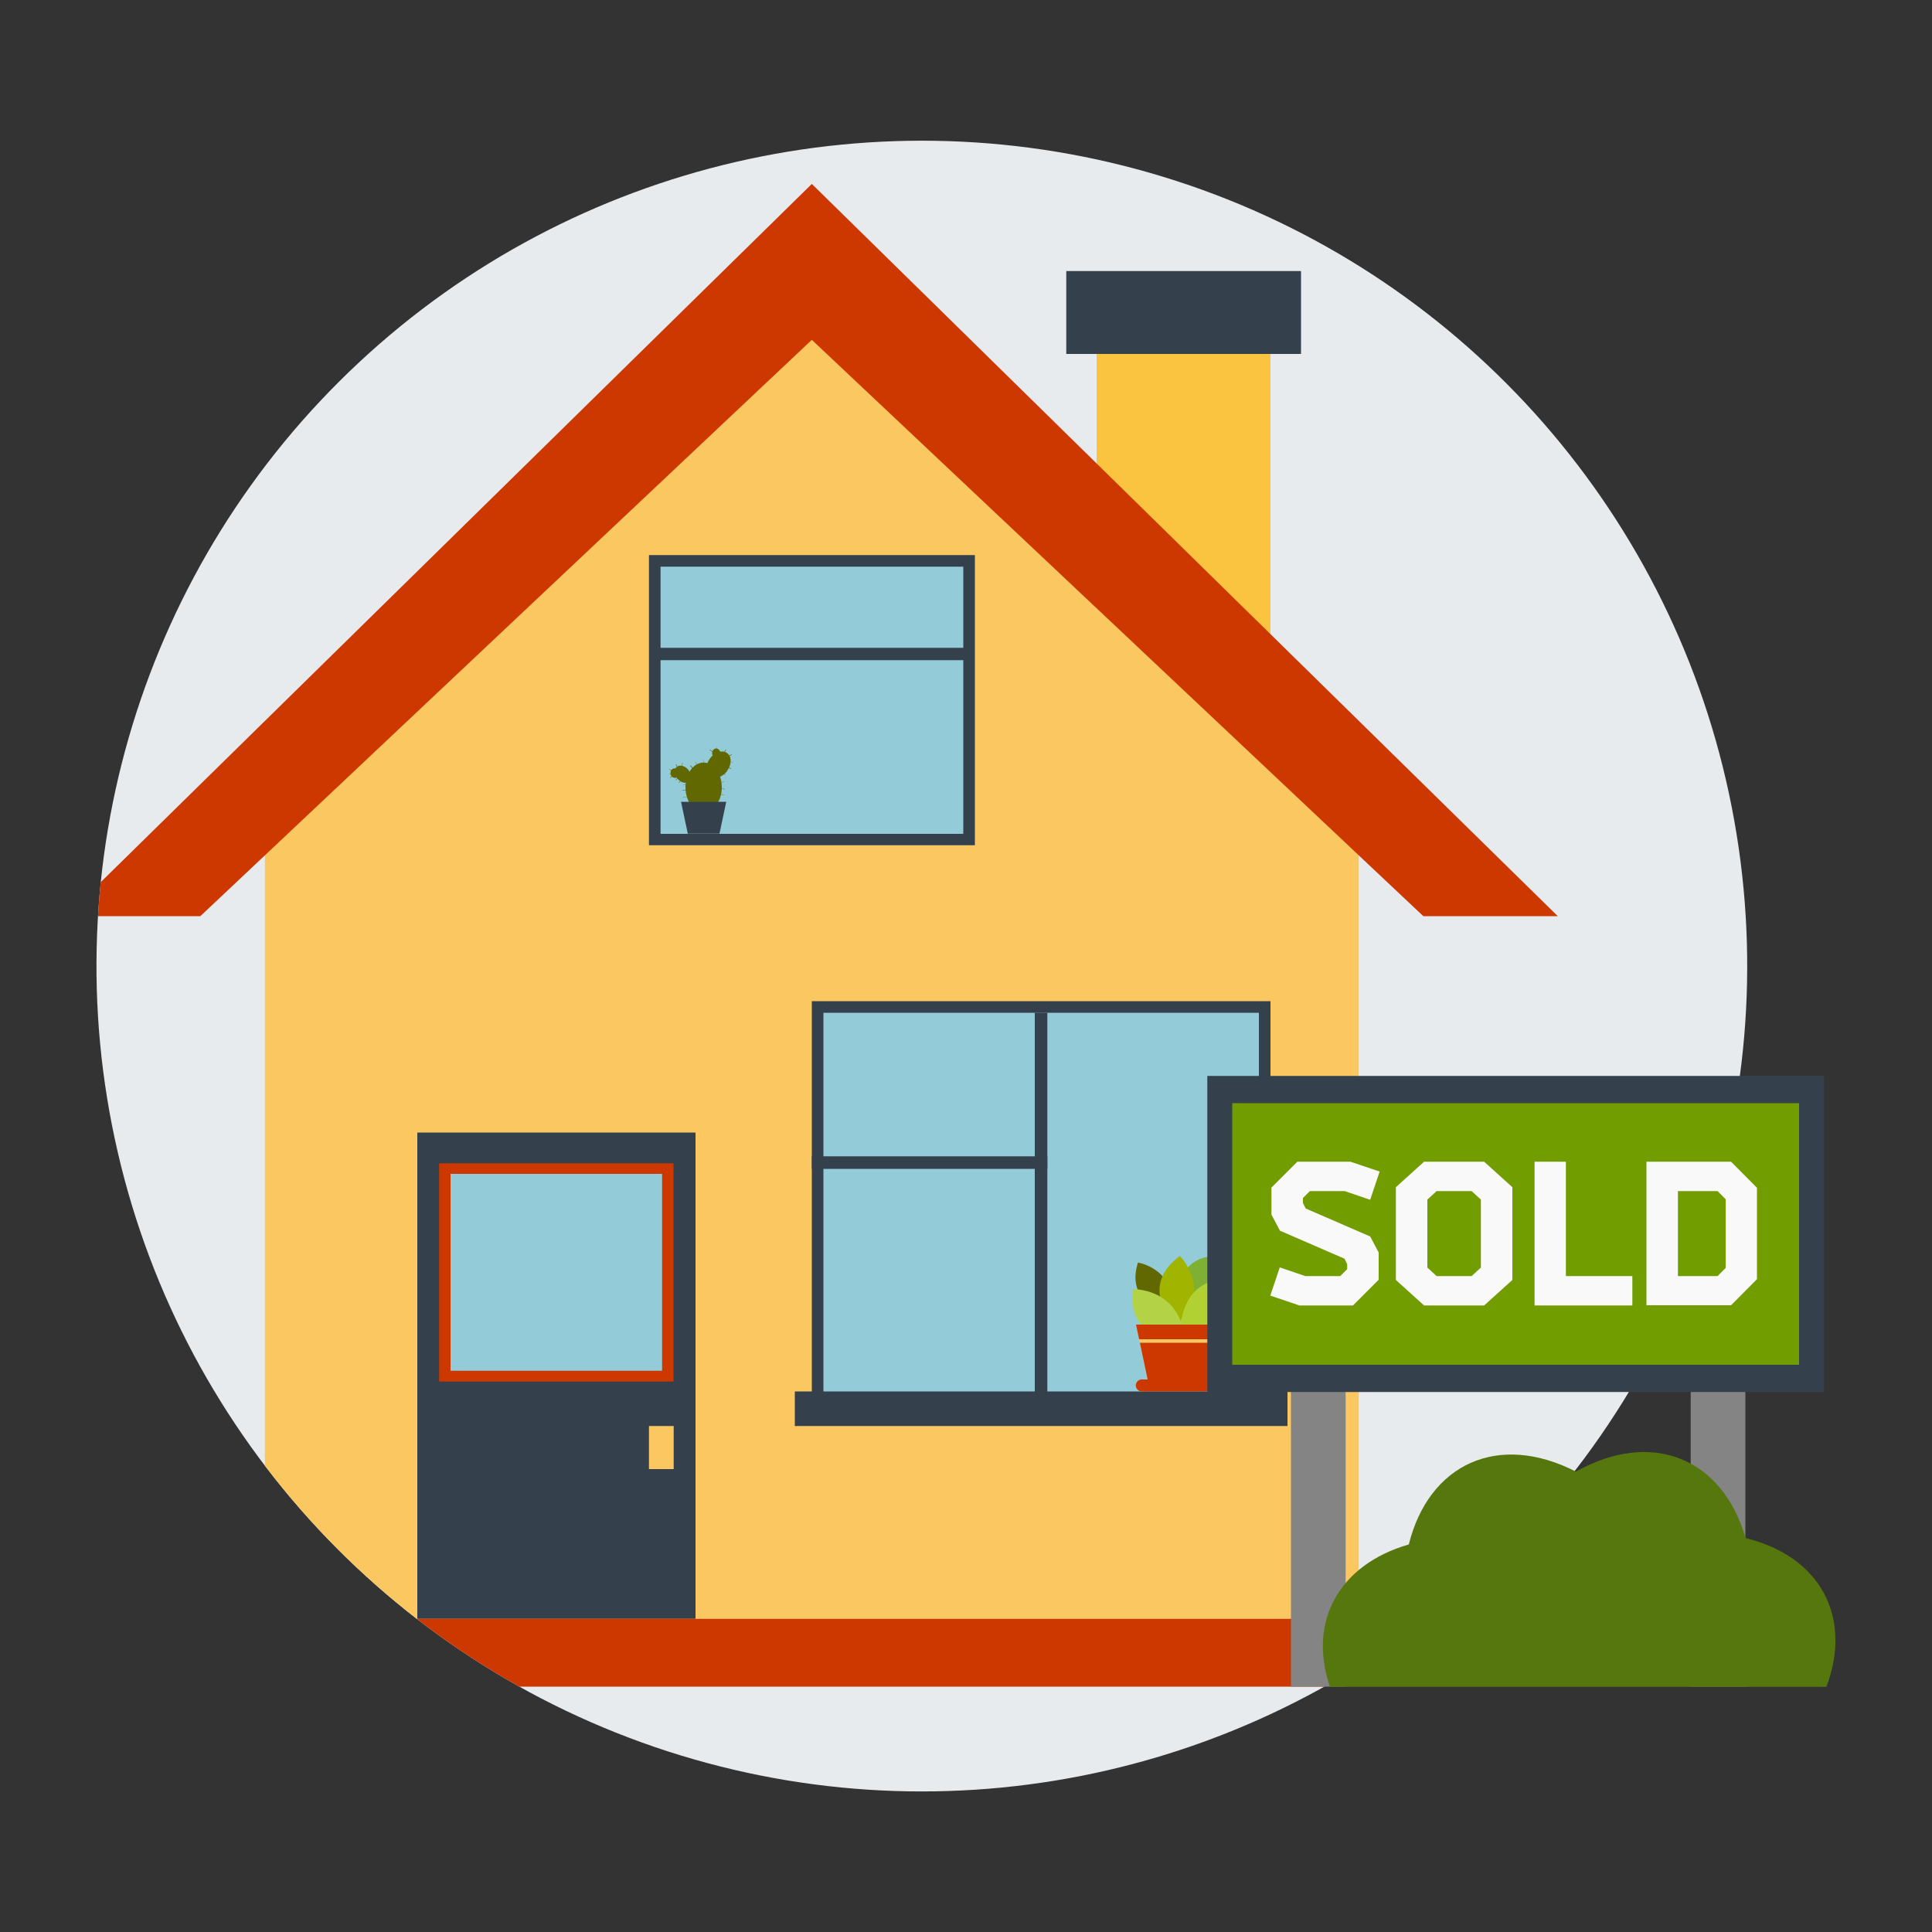 <?xml version="1.0" encoding="UTF-8"?>
<svg id="Layer_1" data-name="Layer 1" xmlns="http://www.w3.org/2000/svg" xmlns:xlink="http://www.w3.org/1999/xlink" viewBox="0 0 100 100">
  <rect x="0" y="0" width="100" height="100" fill="#333333" stroke="none"/>
  <defs>
    <style>
      .cls-1 {
        fill: #fac761;
      }

      .cls-2 {
        fill: #56770e;
      }

      .cls-3 {
        fill: #35404d;
      }

      .cls-4 {
        fill: #848484;
      }

      .cls-5 {
        fill: #f9f9f9;
      }

      .cls-6 {
        fill: #7eb033;
      }

      .cls-7 {
        fill: #b3d246;
      }

      .cls-8 {
        fill: #fac440;
      }

      .cls-9 {
        fill: #93cbd8;
      }

      .cls-10 {
        fill: #616801;
      }

      .cls-11 {
        fill: #b1d132;
      }

      .cls-12 {
        fill: #e8ebed;
      }

      .cls-13 {
        fill: #729d00;
      }

      .cls-14 {
        fill: #cd3700;
      }

      .cls-15 {
        clip-path: url(#clippath);
      }

      .cls-16 {
        fill: #a1b400;
      }
    </style>
    <clipPath id="clippath">
      <circle class="cls-12" cx="47.72" cy="50" r="42.72" transform="translate(-10.03 12.02) rotate(-13)"/>
    </clipPath>
  </defs>
  <g>
    <circle class="cls-12" cx="47.72" cy="50" r="42.72" transform="translate(-10.03 12.02) rotate(-13)"/>
    <g class="cls-15">
      <g>
        <rect class="cls-8" x="56.76" y="18.22" width="9" height="14.6"/>
        <polygon class="cls-1" points="70.33 83.79 13.71 83.79 13.71 39 41.94 15.11 70.33 39 70.33 83.79"/>
        <polygon class="cls-14" points="42.02 17.59 73.67 47.42 80.63 47.42 42.02 9.52 3.42 47.42 10.37 47.42 42.02 17.59"/>
        <rect class="cls-3" x="55.19" y="14.03" width="12.15" height="4.29"/>
        <rect class="cls-3" x="21.6" y="58.62" width="14.4" height="25.17"/>
        <rect class="cls-14" x="22.73" y="60.21" width="12.13" height="11.3"/>
        <rect class="cls-9" x="23.32" y="60.76" width="10.95" height="10.19"/>
        <rect class="cls-3" x="42.02" y="51.82" width="23.74" height="21.14"/>
        <rect class="cls-9" x="42.62" y="52.42" width="22.54" height="19.94"/>
        <rect class="cls-3" x="33.59" y="28.73" width="16.87" height="15.02"/>
        <rect class="cls-9" x="34.19" y="29.33" width="15.67" height="13.83"/>
        <rect class="cls-3" x="41.14" y="72.02" width="25.5" height="1.79"/>
        <g>
          <polygon class="cls-1" points="63.48 68.56 58.8 68.56 59.42 71.49 62.86 71.49 63.48 68.56"/>
          <path class="cls-6" d="M60.98,66.63c.11-.13.23-1.74,2.23-1.61,0,0,.18,1.99-1.95,2.47-.52.12-.27-.86-.27-.86Z"/>
          <path class="cls-10" d="M59.87,67.74c-.09-.13-1.53-.6-.97-2.39,0,0,1.86.28,1.81,2.33,0,.51-.85.05-.85.05Z"/>
          <path class="cls-16" d="M60.33,68.01c0-.19-1.07-1.66.74-3,0,0,1.6,1.58.12,3.55-.37.48-.86-.55-.86-.55Z"/>
          <path class="cls-11" d="M62.61,68.98c1.53-1.03,1.3-2.83,1.3-2.83-2.61-.05-2.67,2.04-2.8,2.22,0,0-.07.31-.05.61h1.56Z"/>
          <path class="cls-7" d="M59.57,68.98h1.72c-.47-2.35-2.66-2.25-2.66-2.25-.15,1.32.42,1.94.94,2.25Z"/>
          <polygon class="cls-14" points="63.48 68.56 58.8 68.56 58.96 69.32 63.32 69.32 63.48 68.56"/>
          <polygon class="cls-14" points="62.86 71.49 63.28 69.5 59 69.5 59.42 71.49 62.86 71.49"/>
          <path class="cls-14" d="M63.49,71.71c0,.17-.14.31-.31.31h-4.08c-.17,0-.31-.14-.31-.31h0c0-.17.14-.31.31-.31h4.08c.17,0,.31.14.31.31h0Z"/>
        </g>
        <g>
          <g>
            <path class="cls-10" d="M35.62,39.84c.18.21.2.48.05.61-.15.13-.42.07-.6-.14-.18-.21-.2-.48-.05-.61.15-.13.42-.07.6.13Z"/>
            <path class="cls-10" d="M34.93,40.26c-.12,0-.22-.1-.23-.23,0-.14.08-.25.2-.26.12,0,.22.1.23.24,0,.14-.08.25-.2.26Z"/>
            <path class="cls-10" d="M34.98,39.57s0,0,0-.01c0,0,.01,0,.02,0l.13.26s0,.01,0,.02c0,0-.01,0-.02,0l-.13-.26h0Z"/>
            <path class="cls-10" d="M35.32,39.48s0,0,.01,0c0,0,.01,0,0,.01l-.03.29s0,.01-.01.01c0,0-.01,0-.01-.01l.03-.29h0Z"/>
            <path class="cls-10" d="M34.65,39.83s0,0,0-.01c0,0,0-.01.01,0l.28.08s0,0,0,.02c0,0,0,0-.02,0l-.28-.08s0,0,0,0Z"/>
            <path class="cls-10" d="M34.61,40.06s0,0,0,0,0-.01,0-.01l.29-.03s.01,0,.01,0c0,0,0,.01-.01.01l-.29.03h0Z"/>
            <path class="cls-10" d="M34.71,40.27s-.01,0-.02,0c0,0,0-.01,0-.02l.19-.22s.01,0,.02,0c0,0,0,0,0,.02l-.19.22h0Z"/>
            <path class="cls-10" d="M34.99,40.39s0,0-.01,0c0,0,0-.01,0-.02l.16-.24s.01,0,.01,0c0,0,0,.01,0,.02l-.16.25h0Z"/>
            <path class="cls-10" d="M35.15,40.52s0,0-.01,0c0,0,0-.01,0-.02l.19-.23s.01,0,.02,0c0,0,0,.01,0,.02l-.19.22s0,0,0,0Z"/>
          </g>
          <g>
            <path class="cls-10" d="M37.63,39.92c-.26.33-.66.44-.9.25-.24-.19-.22-.6.03-.93.25-.33.65-.44.89-.25.24.19.22.6-.03.93Z"/>
            <path class="cls-10" d="M37.09,39.24c-.12,0-.22-.1-.23-.24,0-.14.08-.25.2-.26.12,0,.22.1.23.24,0,.14-.08.25-.2.26Z"/>
            <path class="cls-10" d="M37.08,38.59s0,0,.01,0c0,0,.01,0,.01,0l.02.3s0,0-.01,0c0,0-.01,0-.01,0v-.3s-.01,0-.01,0Z"/>
            <path class="cls-10" d="M37.57,38.8s0,0,.01,0c0,0,0,.01,0,.02l-.16.25s-.01,0-.02,0c0,0,0-.01,0-.02l.16-.25s0,0,0,0Z"/>
            <path class="cls-10" d="M37.87,39.05s0,0,.01,0c0,0,0,.01,0,.02l-.26.13s-.01,0-.02,0c0,0,0-.02,0-.02l.26-.13h0Z"/>
            <path class="cls-10" d="M37.94,39.44s0,0,0,.01,0,.01-.01.01l-.29-.04s-.01,0-.01,0c0,0,0-.01.01,0l.29.03h0Z"/>
            <path class="cls-10" d="M37.84,39.79s0,0,0,.01c0,0,0,0-.01,0l-.26-.13s0-.01,0-.02c0,0,0,0,.02,0l.26.13s0,0,0,0Z"/>
            <path class="cls-10" d="M37.55,40.1s0,.01,0,.01c0,0-.01,0-.02,0l-.22-.2s0-.01,0-.02c0,0,.01,0,.02,0l.21.2h0Z"/>
            <path class="cls-10" d="M36.73,38.82s0,0,0-.02c0,0,.01,0,.02,0l.24.17s0,.01,0,.02c0,0-.01,0-.02,0l-.24-.17h0Z"/>
          </g>
          <path class="cls-10" d="M37.36,40.75c0,.71-.42,1.28-.94,1.28s-.94-.57-.94-1.28.42-1.28.94-1.28.94.57.94,1.28Z"/>
          <path class="cls-10" d="M37.2,40.53s-.01,0-.01,0c0,0,0-.01,0-.01l.29-.07s.01,0,.01,0c0,0,0,.01,0,.01l-.29.07h0Z"/>
          <path class="cls-10" d="M36.4,39.32s0,0,.01,0c0,0,.01,0,.01.01v.29s.01.01,0,.01c0,0-.01,0-.01,0v-.3s-.01,0-.01,0Z"/>
          <path class="cls-10" d="M35.99,39.45s0-.01,0-.02c0,0,.01,0,.01,0l.12.27s0,.01,0,.01c0,0-.01,0-.01,0l-.12-.27h0Z"/>
          <path class="cls-10" d="M35.73,39.63s0,0,0-.01c0,0,.01,0,.02,0l.19.23s0,.01,0,.02c0,0-.01,0-.02,0l-.19-.22s0,0,0,0Z"/>
          <path class="cls-10" d="M37.21,40.82s0,0,0-.01c0,0,0,0,.01,0l.29.02s.01,0,0,.01c0,0,0,.01-.01.01l-.29-.03h0Z"/>
          <path class="cls-10" d="M37.19,41.11s0,0,0-.01,0,0,.01,0l.3.03s0,0,0,.01,0,0-.01,0l-.29-.02s0,0,0,0Z"/>
          <path class="cls-10" d="M35.62,41.22s0,0,.01,0c0,0,0,.01,0,.01l-.29.06s-.01,0-.01,0c0,0,0-.01,0-.01l.29-.06h0Z"/>
          <path class="cls-10" d="M35.62,40.92s0,0,0,.01c0,0,0,.01-.01,0l-.29-.03s-.01,0-.01-.01c0,0,0-.01.01-.01l.29.03h0Z"/>
          <path class="cls-10" d="M35.65,40.63s0,0,0,.01c0,0,0,.01-.01.01l-.29-.04s0,0,0-.01c0,0,0,0,.01,0l.29.03h0Z"/>
          <polygon class="cls-3" points="35.25 41.5 37.59 41.5 37.24 43.15 35.6 43.15 35.25 41.5"/>
        </g>
        <rect class="cls-3" x="53.56" y="52.42" width=".65" height="19.94"/>
        <rect class="cls-3" x="42.02" y="59.85" width="12.19" height=".65"/>
        <rect class="cls-3" x="33.88" y="33.53" width="16.28" height=".64"/>
        <rect class="cls-14" x="11.84" y="83.79" width="60.36" height="3.51"/>
        <rect class="cls-1" x="33.59" y="73.81" width="1.28" height="2.23"/>
      </g>
    </g>
  </g>
  <g>
    <rect class="cls-4" x="87.51" y="68.53" width="2.83" height="18.77"/>
    <rect class="cls-4" x="66.82" y="68.53" width="2.83" height="18.77"/>
    <rect class="cls-3" x="62.49" y="55.69" width="31.93" height="16.36"/>
    <rect class="cls-13" x="63.78" y="57.1" width="29.34" height="13.54"/>
    <g>
      <path class="cls-5" d="M65.82,61.46l1.33-1.33h2.75l1.51.51-.49,1.46-1.32-.45h-1.8l-.36.36v.26l.14.28,3.34,1.45.44.83v1.41l-1.33,1.33h-2.77l-1.51-.51.49-1.46,1.32.45h1.81l.36-.36v-.26l-.14-.28-3.34-1.45-.44-.83v-1.41Z"/>
      <path class="cls-5" d="M76.82,60.13l1.46,1.32v4.8l-1.46,1.32h-3.11l-1.46-1.32v-4.8l1.46-1.32h3.11ZM76.17,61.65h-1.81l-.48.44v3.52l.48.44h1.81l.48-.44v-3.52l-.48-.44Z"/>
      <path class="cls-5" d="M79.43,60.13h1.62v5.92h3.44v1.52h-5.06v-7.44Z"/>
      <path class="cls-5" d="M85.22,60.13h4.38l1.34,1.35v4.73l-1.34,1.35h-4.38v-7.44ZM88.9,61.65h-2.05v4.4h2.05l.42-.42v-3.56l-.42-.42Z"/>
    </g>
  </g>
  <path class="cls-2" d="M94.54,87.3c1.36-3.64-.36-6.76-4.19-7.69-1.18-4.11-4.83-5.66-8.78-3.44-4.04-2.07-7.62-.38-8.65,3.77-3.61,1.04-5.24,3.99-4.08,7.37h25.7Z"/>
</svg>